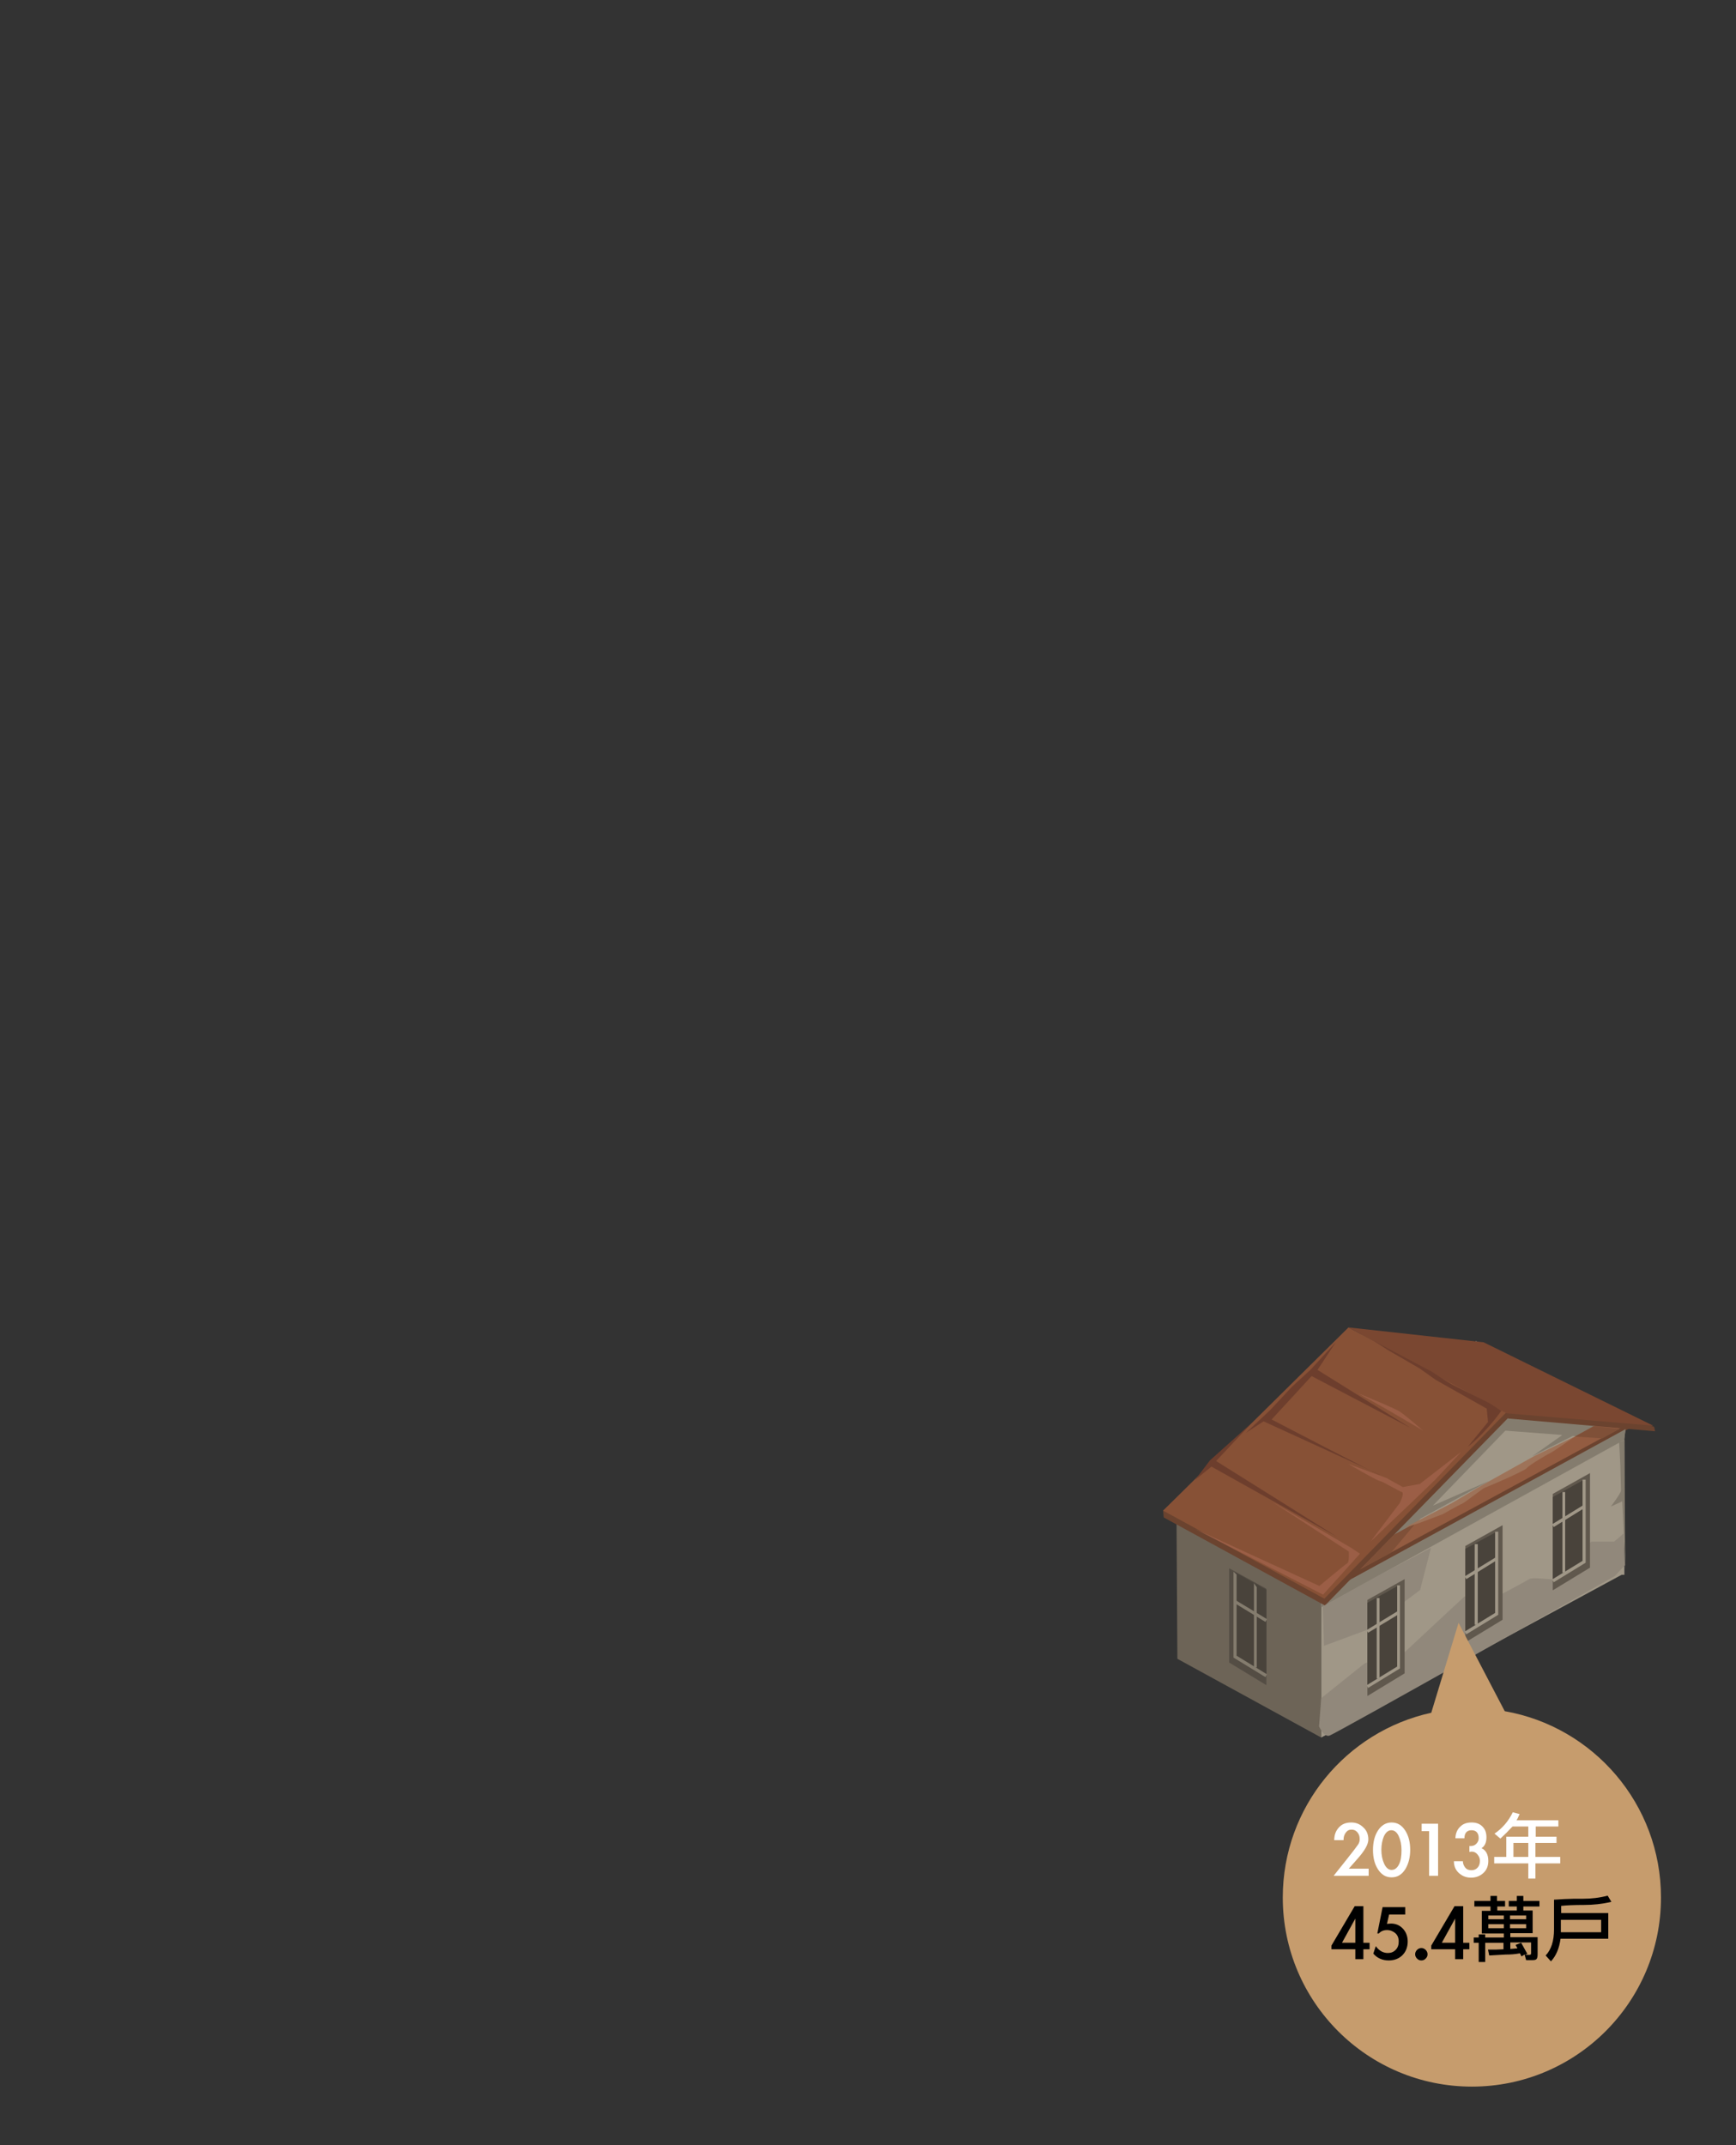 <?xml version="1.0" encoding="utf-8"?>
<!-- Generator: Adobe Illustrator 23.0.2, SVG Export Plug-In . SVG Version: 6.00 Build 0)  -->
<svg version="1.1" id="_x31_1" xmlns="http://www.w3.org/2000/svg" xmlns:xlink="http://www.w3.org/1999/xlink" x="0px" y="0px"
	 viewBox="0 0 560 692" style="enable-background:new 0 0 560 692;" xml:space="preserve">
<rect x="0" y="0" width="560" height="692" fill="#333333" stroke="none"/>
<style type="text/css">
	.st0{fill:#6D6457;}
	.st1{fill:#A09787;}
	.st2{fill:#847C6E;}
	.st3{fill:#6B432F;}
	.st4{fill:#935C41;}
	.st5{fill:#875136;}
	.st6{fill:#7A4731;}
	.st7{fill:#91887B;}
	.st8{fill:#60584D;}
	.st9{fill:#49433B;}
	.st10{fill:#544D44;}
	.st11{fill:#6D3E2D;}
	.st12{fill:#9B5E46;}
	.st13{fill:#7F5038;}
	.st14{fill:#9E7359;}
	.st15{fill:#C69C6D;}
	.st16{fill:none;}
	.st17{enable-background:new    ;}
	.st18{fill:#FFFFFF;}
</style>
<g>
	<polyline class="st0" points="379.8,535.1 379.5,485.9 426.2,510 426.2,560.5 379.8,535.1 	"/>
	<polyline class="st1" points="523.1,508 426.2,560.5 426.2,510 524,456.7 524,508 	"/>
	<polygon class="st1" points="524,456.7 426.2,510 476.1,432.6 	"/>
	<path class="st2" d="M523.9,464.5l-16.5-1.3l-13.2,6.6l9.8-6.9l-18.4-1.4l-23.4,24.2l18.2-8l-22.2,12.2L437,511.8l-10.9,5.2
		c0,0,56.7-65.5,57.4-65.3c0.7,0.2,40.9,9.3,40.9,9.3L523.9,464.5z"/>
	<polygon class="st3" points="426.8,514.4 527.4,459.8 526.1,457 425.6,511.7 	"/>
	<polygon class="st2" points="426.2,518.5 523.9,464.5 524.4,461 425.8,514.9 	"/>
	<polygon class="st4" points="427.9,512.1 526.3,458.7 522.8,455.4 425.8,508.1 426.6,509.9 	"/>
	<polygon class="st3" points="375.4,489.5 375.2,487.3 435.6,430 479.2,434.8 533.6,460.3 533.9,461.7 486.6,457.6 486.4,457.5 
		427.4,517.9 	"/>
	<polygon class="st5" points="435,428.2 375.2,487.3 427.2,515.7 485.8,455.7 	"/>
	<polygon class="st6" points="486,455.9 435,428.2 478.6,433 533.3,459.9 	"/>
	<path class="st7" d="M523.7,494.7l-3,2.6h-7.4l-12.6,12.2c0,0-6.5-0.7-7.2-0.2c-0.7,0.4-8.3,4.6-8.9,4.8
		c-0.7,0.2-12.2,0.9-12.2,0.9l-19.1,17.8l-13,3.7l-14.1,11.3l-0.7,9.1c0,0,1.5,3.5,3.3,3c1.7-0.4,92.1-51.5,92.1-51.5l3.3-3.5
		L523.7,494.7z"/>
	<polygon class="st7" points="427.1,530.9 440.9,525.8 458.1,512.9 461.6,499.3 443.6,508.8 426.7,518.2 	"/>
	<polygon class="st8" points="500.9,513 512.9,505.7 512.9,475.2 500.9,481.9 	"/>
	<polygon class="st9" points="500.9,509.9 511,503.8 511,477.3 500.9,482.9 	"/>
	<polygon class="st1" points="501.2,510.4 511.5,504.1 511.5,477.3 510.5,477.3 510.5,503.5 500.7,509.5 	"/>
	<polygon class="st1" points="501.2,492.6 511.2,486.4 510.8,485.5 500.7,491.7 	"/>
	<polygon class="st1" points="504,507.3 504.9,507.3 504.9,481.3 504,481.3 	"/>
	<polygon class="st8" points="472.7,529.8 484.7,522.5 484.7,492 472.7,498.7 	"/>
	<polygon class="st9" points="472.7,526.7 482.8,520.6 482.8,494.1 472.7,499.6 	"/>
	<polygon class="st1" points="473,527.2 483.3,520.9 483.3,494.1 482.3,494.1 482.3,520.3 472.5,526.3 	"/>
	<polygon class="st1" points="473,509.4 483,503.2 482.6,502.3 472.5,508.5 	"/>
	<polygon class="st1" points="475.7,524.1 476.7,524.1 476.7,498.1 475.7,498.1 	"/>
	<polygon class="st8" points="441.1,547.1 453.1,539.8 453.1,509.4 441.1,516.1 	"/>
	<polygon class="st9" points="441.1,544.1 451.2,537.9 451.2,511.4 441.1,517 	"/>
	<polygon class="st1" points="441.3,544.5 451.6,538.2 451.6,511.4 450.7,511.4 450.7,537.6 440.9,543.6 	"/>
	<polygon class="st1" points="441.3,526.7 451.4,520.6 450.9,519.7 440.9,525.8 	"/>
	<polygon class="st1" points="444.1,541.5 445,541.5 445,515.5 444.1,515.5 	"/>
	<polygon class="st10" points="408.5,543.6 396.5,536.3 396.5,505.9 408.5,512.5 	"/>
	<polygon class="st9" points="408.5,540.6 398.4,534.4 398.4,507.2 408.5,512.8 	"/>
	<polygon class="st2" points="408.2,541 397.9,534.7 397.9,507 398.9,507.9 398.9,534.1 408.7,540.1 	"/>
	<polygon class="st2" points="408.2,523.2 398.2,517.1 398.6,516.2 408.7,522.3 	"/>
	<polygon class="st2" points="405.4,537.9 404.5,537.9 404.5,510.7 405.4,512 	"/>
	<polygon class="st11" points="385.5,477.4 390.8,473.1 431.2,495.7 392.3,471.3 403.8,459 390.3,471.1 	"/>
	<path class="st11" d="M407.6,458.5c0,0,38.8,17.7,37.5,17.3c-1.3-0.4-34.9-17.9-34.9-17.9l12.9-14l31.9,16.7l-30-18.7l5.9-8.9
		l-8.2,8.9l-5.9,5.4l-7.2,7.7l-7.7,7.2L407.6,458.5z"/>
	<path class="st12" d="M385.5,493.2l41.3,21.2l11.9-13.2l-3-2l-25.4-14.8l24.8,16.1c0,0,0.2,3.3-0.4,3.7c-0.7,0.4-9.1,7.4-9.1,7.4
		L385.5,493.2z"/>
	<path class="st12" d="M442.1,497.3l13-12.4l7.8-7.5l8.5-9.1L458,478.7l-5.5,1l-5.2-2.9l-12.4-4.6c0,0,8.8,5.2,10.1,5.5
		c1.3,0.3,6.2,3.3,7.2,3.6c1,0.3-0.7,3.6-0.7,3.6L442.1,497.3z"/>
	<path class="st12" d="M459.1,461.5L448,455l-9.8-5.5c0,0,12.1,4.9,13.4,5.9C452.9,456.2,459.1,461.5,459.1,461.5z"/>
	<path class="st11" d="M473.5,466.7l6.5-8l-0.4-4.3l-16.5-9.3l-5.2-3.7l-10.2-5.9l-4.3-2.8l18.5,9.8c0,0,5,3.3,6.1,3.9
		c1.1,0.7,11.5,5.7,12.2,6.1s4.1,2.6,4.1,2.6S479.6,461.9,473.5,466.7z"/>
	<polygon class="st13" points="508,463.4 516.9,464 522.5,460.9 514,460.1 	"/>
	<polygon class="st13" points="456.8,491.2 448.7,500.9 439.1,506 449.6,495.1 	"/>
	<path class="st14" d="M508,463.4c0,0-6.8,4.8-7.7,5.2c-0.9,0.4-7.2,4.1-7.8,5c-0.7,0.9-12.8,6.1-13.5,6.3c-0.7,0.2-6.7,5-7.4,5.2
		c-0.7,0.2-6.1,3.3-6.1,3.3l-7.4,2.8l-5.2,1.7l15.4-8l9.6-5.7l17.2-9.6L508,463.4z"/>
	<path class="st2" d="M523.3,484.3l-3.7,1.7c0,0,3.3-4.3,3.3-5.2c0-0.9-0.2-7-0.2-7.8c0-0.9-0.4-7.8-0.4-7.8l1.7-0.6
		c0,0,0.2,27.8,0.2,31c0,3.3,0.2,10.9,0.2,10.9"/>
</g>
<path class="st15" d="M535.8,612.1c0-30.1-21.8-55.1-50.4-60.1l-14.9-28.5l-8.8,29c-27.4,6-47.9,30.4-47.9,59.6
	c0,33.7,27.3,61,61,61S535.8,645.8,535.8,612.1z"/>
<rect x="429.5" y="582.1" class="st16" width="97" height="26.8"/>
<g class="st17">
	<path class="st18" d="M441.5,602.7v2.4h-11.3l4.3-5.4c2-2.5,3.2-4.1,3.6-4.7c0.4-0.6,0.5-1.2,0.5-1.6c0-0.1,0-0.2,0-0.3
		c0-0.7-0.2-1.4-0.7-2c-0.5-0.6-1.1-0.9-1.9-0.9s-1.4,0.3-1.9,1s-0.7,1.4-0.7,2.4h-3c0-1.7,0.5-3,1.5-4.1c1-1.1,2.3-1.6,4-1.6
		c1.5,0,2.8,0.5,3.9,1.6c1.1,1,1.6,2.3,1.6,3.9c0,1.5-1.1,3.5-3.4,6.1l-2.9,3.3H441.5z"/>
	<path class="st18" d="M454.9,596.7c0,2.4-0.5,4.5-1.6,6.3c-1.1,1.7-2.5,2.6-4.4,2.6c-1.9,0-3.3-0.9-4.4-2.6
		c-1.1-1.7-1.6-3.8-1.6-6.2c0-2.5,0.5-4.6,1.6-6.3c1.1-1.7,2.6-2.6,4.4-2.6c1.9,0,3.3,0.9,4.4,2.6
		C454.4,592.2,454.9,594.3,454.9,596.7z M445.6,596.7c0,1.7,0.3,3.2,0.9,4.5c0.6,1.3,1.4,2,2.4,2s1.8-0.6,2.4-1.8
		c0.6-1.2,0.8-2.8,0.8-4.6c0-1.7-0.3-3.2-0.9-4.5c-0.6-1.3-1.4-1.9-2.4-1.9c-1,0-1.8,0.7-2.4,2C445.9,593.6,445.6,595.1,445.6,596.7
		z"/>
	<path class="st18" d="M458.6,590.7v-2.4h5.3v16.8H461v-14.4H458.6z"/>
	<path class="st18" d="M469.5,592.7c0.1-1.5,0.7-2.7,1.6-3.5c0.9-0.9,2.1-1.3,3.6-1.3c1.5,0,2.6,0.4,3.5,1.3s1.3,2,1.3,3.5
		c0,1.6-0.5,2.8-1.6,3.5c1.4,0.6,2.2,2,2.2,4.1c0,1.6-0.5,2.9-1.6,3.9s-2.4,1.5-4,1.5c-1.5,0-2.8-0.5-3.9-1.5
		c-1.1-1-1.6-2.3-1.6-3.8h2.9c0,0.8,0.3,1.5,0.8,2.1c0.5,0.6,1.2,0.8,2,0.8s1.5-0.3,2-0.9c0.5-0.6,0.7-1.3,0.7-2.2
		c0-0.7-0.3-1.4-0.8-2c-0.5-0.6-1.1-0.9-1.8-0.9c-0.1,0-0.1,0-0.2,0l-0.6,0.1v-1.9h0.4c0.7,0,1.3-0.2,1.8-0.7
		c0.5-0.5,0.8-1.1,0.8-1.8c0-1.7-0.8-2.6-2.3-2.6s-2.3,0.9-2.3,2.6H469.5z"/>
</g>
<g class="st17">
	<path class="st18" d="M495.3,592.5h6.8v2h-6.8v4.5h8v2.1h-8v4.9H493v-4.9H482V599h3.9v-6.5h7.1v-3.3h-5.1c-0.1,0.1-0.2,0.3-0.3,0.3
		c-0.9,1-2.1,2.2-3.6,3.6l-1.9-1.6c2.5-1.7,4.5-4,5.9-6.9l2.2,0.6c-0.1,0.2-0.1,0.3-0.2,0.4c-0.2,0.4-0.3,0.7-0.4,0.9l-0.4,0.7h13.5
		v2h-7.3V592.5z M488.2,594.5v4.5h4.8v-4.5H488.2z"/>
</g>
<rect x="429.5" y="608.9" class="st16" width="131.8" height="29"/>
<g class="st17">
	<path d="M441.8,626.6v2.2h-2v3.2h-2.6v-3.2h-7.7v-1.2l7.5-12.7h2.8v11.8H441.8z M437.2,618.9l-4.3,7.8h4.3V618.9z"/>
	<path d="M448.1,617.6l-0.7,3l1.3-0.1c1.6,0,2.9,0.6,3.9,1.7c1,1.1,1.5,2.5,1.5,4.1c0,1.8-0.6,3.3-1.7,4.4c-1.1,1.1-2.6,1.7-4.4,1.7
		c-2,0-3.7-0.7-5-2.2l0.8-2.4c1.1,1.5,2.4,2.2,3.9,2.2c1,0,1.8-0.3,2.5-1c0.7-0.7,1-1.6,1-2.7c0-1.2-0.4-2.1-1.1-2.7s-1.6-1-2.7-1
		c-1.1,0-2,0.4-2.6,1.1h-0.5l1.7-8.5h7.3v2.4H448.1z"/>
	<path d="M460.5,630.4c0,0.6-0.2,1-0.6,1.4c-0.4,0.4-0.8,0.6-1.4,0.6c-0.6,0-1-0.2-1.4-0.6c-0.4-0.4-0.6-0.9-0.6-1.4s0.2-1,0.6-1.4
		c0.4-0.4,0.9-0.6,1.4-0.6s1,0.2,1.4,0.6C460.3,629.4,460.5,629.9,460.5,630.4z"/>
	<path d="M474,626.6v2.2h-2v3.2h-2.6v-3.2h-7.7v-1.2l7.5-12.7h2.8v11.8H474z M469.4,618.9l-4.3,7.8h4.3V618.9z"/>
</g>
<g class="st17">
	<path d="M490.8,631.1l-0.5-1c-1.5,0.3-3,0.4-4.6,0.4l-5.3,0.3l-0.4-1.9l2.6,0l2.4-0.1v-2.1h-5.9v6.2h-2.1v-6.2h-1.6v-1.7h1.6v-1
		h2.1v1h6v-1.3H478v-7.3h2.8V615h-5.2v-1.8h5.2v-1.6h2.1v1.6h2.6v1.8H483v1.3h6.3V615h-2.6v-1.8h2.6v-1.6h2.1v1.6h5.2v1.8h-5.2v1.3
		h3v7.3h-7.2v1.3h8.8v5.5c0,0.7-0.1,1.2-0.3,1.5c-0.2,0.3-0.7,0.4-1.3,0.4h-2.1l-0.5-1.8L490.8,631.1z M485.1,619.1v-1.2h-5v1.2
		H485.1z M485.1,622v-1.3h-5v1.3H485.1z M492.3,619.1v-1.2h-5.2v1.2H492.3z M492.3,622v-1.3h-5.2v1.3H492.3z M491.9,630.6l1.5,0
		c0.4,0,0.5-0.2,0.5-0.6v-3.4h-6.7v2.1l1.2-0.1l1.1-0.1l-0.6-1.1l1.8-0.7l1,1.8l1,1.8L491.9,630.6z"/>
	<path d="M503.6,617.1h15.2v8.3h-15.4c-0.4,3-1.4,5.5-3.1,7.3l-1.7-1.9c1.8-1.9,2.7-4.7,2.7-8.4c0-0.2,0-0.5,0-0.7
		c0-0.2,0-0.4,0-0.6v-8.3c0.4,0,1.5-0.1,3.3-0.2c1.8-0.1,3.8-0.1,6-0.1c2.7,0,5.4-0.3,8-1l1.2,2c-3,0.7-5.9,1-8.8,1
		c-3.2,0-5.6,0.1-7.4,0.3V617.1z M516.5,619.3h-13v4h13V619.3z"/>
</g>
</svg>
